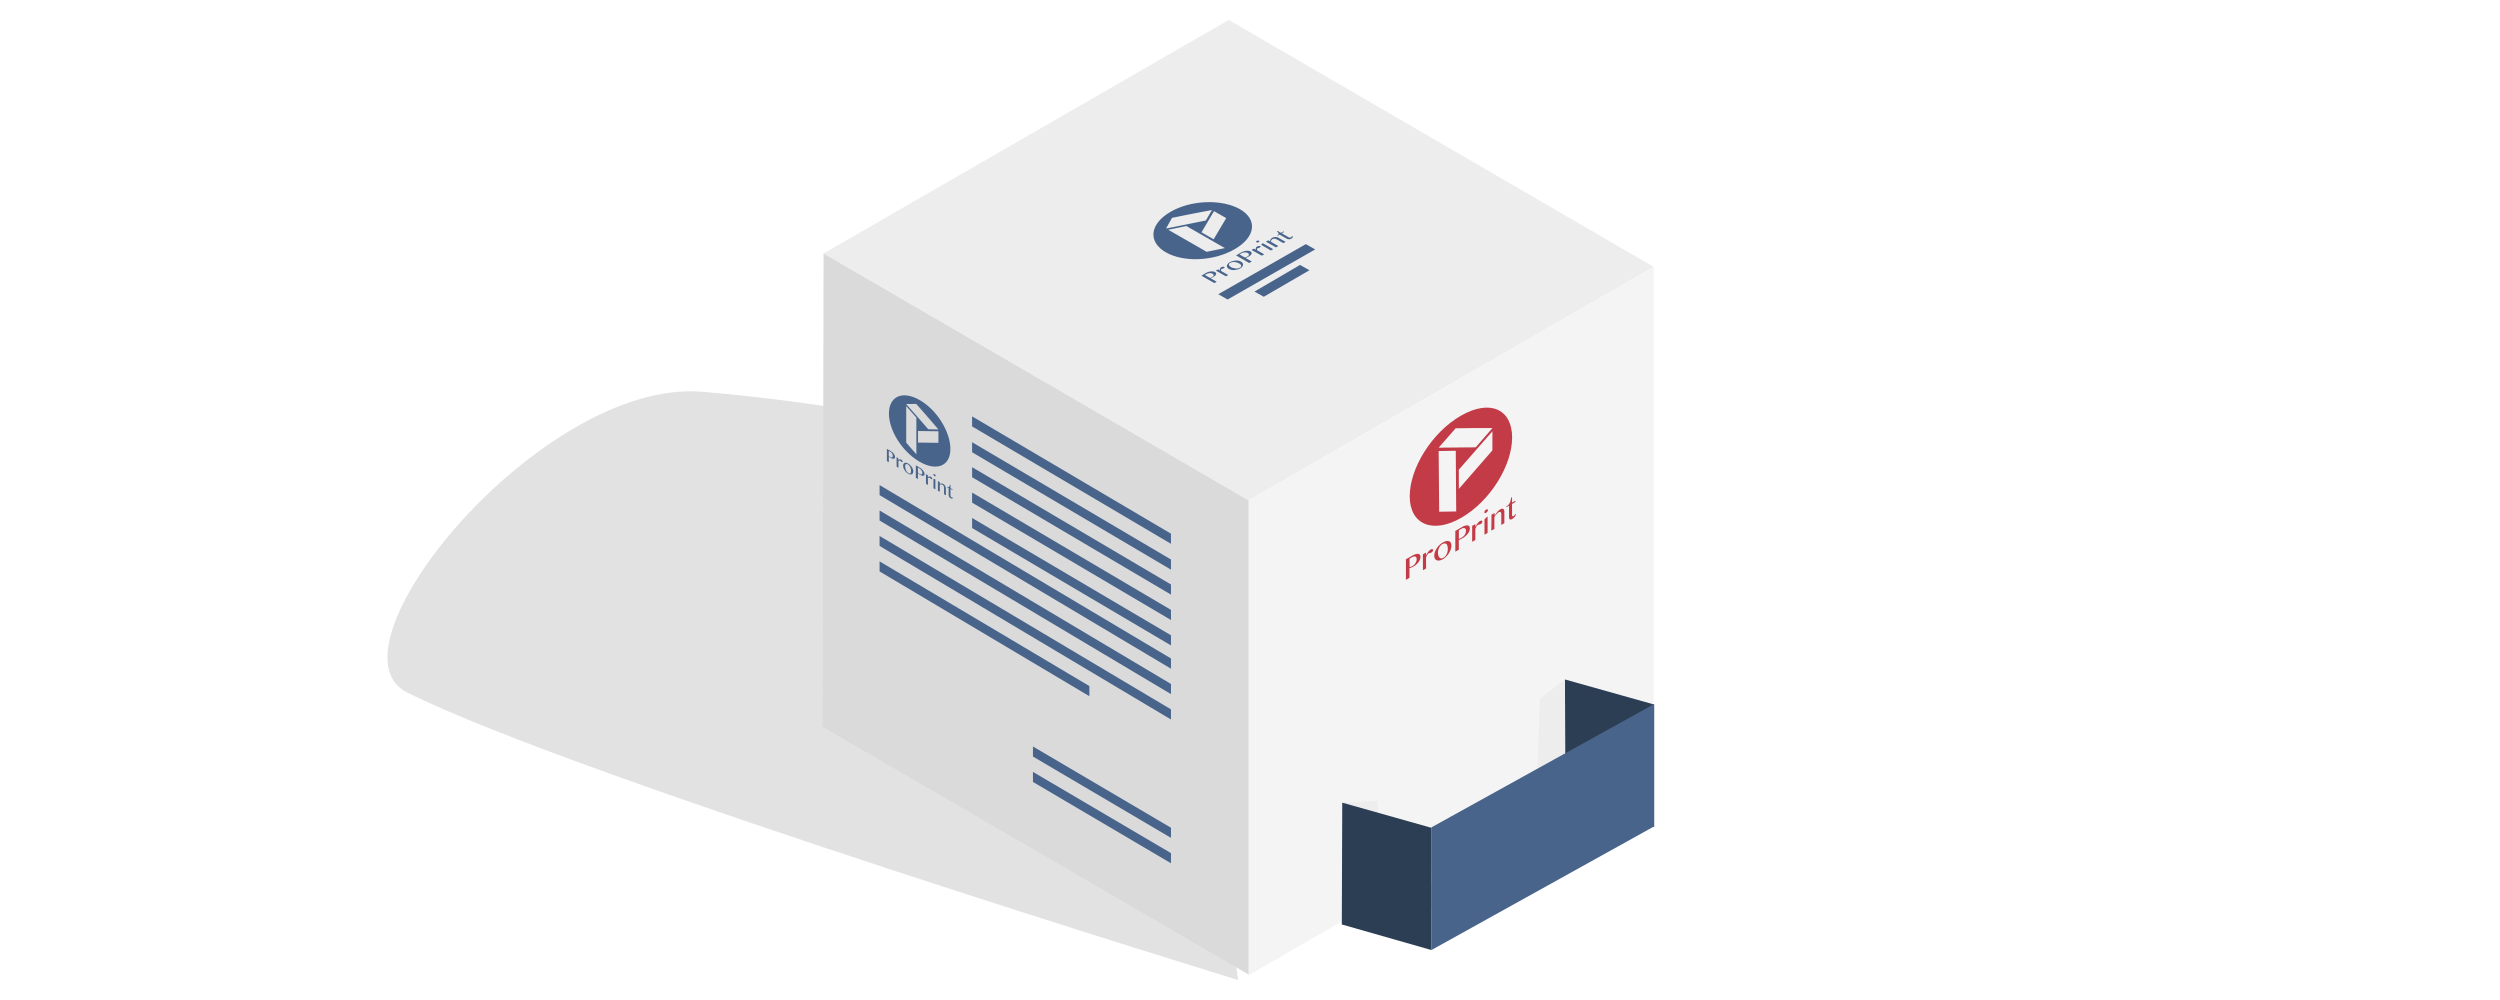 <?xml version="1.0" encoding="utf-8"?>
<!-- Generator: Adobe Illustrator 21.1.0, SVG Export Plug-In . SVG Version: 6.00 Build 0)  -->
<svg version="1.1" id="off" xmlns="http://www.w3.org/2000/svg" xmlns:xlink="http://www.w3.org/1999/xlink" x="0px" y="0px"
	 viewBox="0 0 283.46 113.39" enable-background="new 0 0 283.46 113.39" xml:space="preserve">
<filter  id="AI_DesenfoqueGaussiano_4">
	<feGaussianBlur  stdDeviation="4"></feGaussianBlur>
</filter>
<g>
	<g opacity="0.5" filter="url(#AI_DesenfoqueGaussiano_4)">
		<path fill="#C6C6C6" d="M140.39,111.12l-7.81-56.13c0,0-24.44-8.18-52.96-10.57c-18.19-1.52-43.37,29.14-33.45,34.1
			C65.37,88.14,140.39,111.12,140.39,111.12z"/>
	</g>
	<g>
		<polygon fill="#EDEDED" points="141.56,56.74 93.38,28.74 139.32,2.26 187.5,30.26 		"/>
		<polygon fill="#F4F4F4" points="141.56,56.74 141.56,110.59 187.5,84.01 187.5,30.26 		"/>
		<polygon fill="#DADADA" points="93.38,28.74 93.27,82.4 141.57,110.49 141.57,56.74 		"/>
		<g>
			<path fill="#C23B46" d="M165.65,47.13c-3.31,1.9-5.82,5.97-5.81,9.16c0.01,3.19,2.63,4.29,5.88,2.4c3.25-1.89,5.73-5.9,5.73-9.09
				C171.45,46.41,168.97,45.23,165.65,47.13 M165.11,57.99c-0.77,0.01-1.16,0.02-1.93,0.03c-0.02-2.75-0.03-4.13-0.06-6.88
				c0.77-0.01,1.16-0.02,1.94-0.03C165.08,53.86,165.09,55.24,165.11,57.99 M169.21,51.07c-1.49,1.72-2.27,2.6-3.8,4.36
				c0-0.87-0.01-1.3-0.01-2.17c1.54-1.76,2.32-2.64,3.82-4.36C169.22,49.77,169.22,50.2,169.21,51.07 M167.32,50.72
				c-1.66,0.01-2.53,0.03-4.2,0.04c0.76-0.88,1.15-1.32,1.93-2.2c1.69-0.02,2.55-0.04,4.17-0.02
				C168.47,49.41,168.09,49.85,167.32,50.72"/>
			<path fill="#C23B46" d="M159.43,63.4c0.3-0.17,0.45-0.25,0.74-0.42c0.12-0.07,0.24-0.12,0.35-0.15c0.11-0.03,0.2-0.04,0.28-0.03
				c0.08,0.01,0.14,0.05,0.19,0.1c0.05,0.06,0.07,0.14,0.07,0.24c0,0.11-0.02,0.21-0.06,0.32c-0.05,0.11-0.1,0.2-0.18,0.3
				c-0.07,0.09-0.16,0.18-0.25,0.26c-0.09,0.08-0.19,0.15-0.29,0.2c-0.04,0.02-0.08,0.05-0.13,0.07c-0.05,0.02-0.09,0.04-0.13,0.06
				c-0.04,0.02-0.08,0.04-0.12,0.05c-0.04,0.02-0.06,0.03-0.09,0.03c0,0.43,0,0.65,0,1.09c-0.16,0.09-0.24,0.13-0.4,0.22V63.4z
				 M159.83,64.31c0.04-0.01,0.09-0.03,0.14-0.05c0.05-0.02,0.1-0.04,0.16-0.07c0.09-0.05,0.16-0.1,0.22-0.17
				c0.06-0.06,0.12-0.13,0.16-0.2c0.04-0.07,0.07-0.14,0.09-0.21c0.02-0.07,0.03-0.14,0.03-0.21c0-0.08-0.01-0.14-0.04-0.19
				c-0.03-0.05-0.07-0.08-0.11-0.1c-0.05-0.02-0.1-0.02-0.17-0.01c-0.06,0.01-0.13,0.04-0.21,0.08c-0.11,0.06-0.17,0.1-0.28,0.16
				C159.83,63.73,159.83,63.92,159.83,64.31"/>
			<path fill="#C23B46" d="M161.33,62.86c0.14-0.08,0.22-0.12,0.36-0.21c0,0.14,0,0.2,0,0.34c0.04-0.07,0.07-0.14,0.11-0.21
				c0.04-0.07,0.08-0.13,0.13-0.2c0.04-0.06,0.09-0.11,0.14-0.16c0.05-0.05,0.1-0.09,0.14-0.11c0.04-0.02,0.08-0.04,0.11-0.05
				c0.03-0.01,0.06-0.01,0.09,0c0.03,0,0.05,0.02,0.06,0.03c0.02,0.02,0.02,0.04,0.02,0.07c0,0.06-0.02,0.11-0.05,0.16
				c-0.04,0.05-0.09,0.1-0.16,0.14c-0.04,0.02-0.07,0.04-0.1,0.04c-0.02,0.01-0.05,0.01-0.07,0.01c-0.02,0-0.04,0-0.06,0.01
				c-0.02,0-0.05,0.01-0.08,0.03c-0.02,0.01-0.05,0.04-0.07,0.06c-0.02,0.03-0.05,0.06-0.07,0.1c-0.02,0.04-0.05,0.08-0.07,0.13
				c-0.02,0.05-0.05,0.1-0.07,0.16c0,0.5,0.01,0.75,0.01,1.25c-0.15,0.08-0.22,0.12-0.36,0.21
				C161.34,63.95,161.34,63.58,161.33,62.86"/>
			<path fill="#C23B46" d="M163.61,63.4c-0.14,0.08-0.27,0.13-0.39,0.15c-0.12,0.02-0.22,0.01-0.31-0.02
				c-0.09-0.03-0.15-0.09-0.21-0.18c-0.05-0.08-0.07-0.19-0.08-0.32c0-0.13,0.02-0.27,0.07-0.42c0.05-0.14,0.11-0.29,0.2-0.42
				c0.08-0.14,0.19-0.26,0.31-0.38c0.12-0.12,0.25-0.22,0.39-0.3c0.14-0.08,0.27-0.13,0.39-0.16c0.12-0.02,0.22-0.02,0.31,0.01
				c0.09,0.03,0.16,0.08,0.2,0.17c0.05,0.08,0.08,0.18,0.08,0.3c0,0.14-0.02,0.28-0.07,0.43c-0.05,0.15-0.11,0.29-0.2,0.44
				c-0.09,0.14-0.19,0.27-0.31,0.39C163.88,63.22,163.75,63.32,163.61,63.4 M163.68,63.23c0.07-0.04,0.14-0.1,0.2-0.17
				c0.06-0.07,0.11-0.15,0.15-0.24c0.04-0.09,0.08-0.18,0.1-0.27c0.02-0.1,0.03-0.19,0.03-0.28c0-0.13-0.01-0.25-0.04-0.35
				c-0.02-0.1-0.06-0.18-0.11-0.23c-0.05-0.06-0.12-0.08-0.2-0.08c-0.08,0-0.18,0.03-0.3,0.1c-0.06,0.04-0.12,0.09-0.18,0.16
				c-0.06,0.07-0.11,0.15-0.15,0.23c-0.04,0.09-0.08,0.18-0.1,0.27c-0.03,0.1-0.04,0.19-0.04,0.28c0,0.13,0.02,0.25,0.05,0.35
				c0.03,0.1,0.07,0.18,0.13,0.23c0.05,0.05,0.12,0.08,0.2,0.09C163.49,63.31,163.58,63.29,163.68,63.23"/>
			<path fill="#C23B46" d="M165.01,60.2c0.3-0.18,0.45-0.26,0.76-0.44c0.12-0.07,0.24-0.13,0.35-0.16c0.11-0.03,0.2-0.04,0.28-0.03
				c0.08,0.01,0.14,0.04,0.19,0.1c0.05,0.06,0.07,0.14,0.07,0.24c0,0.11-0.02,0.21-0.07,0.32c-0.04,0.1-0.1,0.21-0.18,0.3
				c-0.07,0.09-0.16,0.18-0.25,0.26c-0.09,0.08-0.19,0.15-0.29,0.21c-0.04,0.02-0.08,0.05-0.13,0.07c-0.05,0.02-0.09,0.05-0.13,0.07
				c-0.04,0.02-0.08,0.04-0.12,0.05c-0.04,0.02-0.07,0.03-0.09,0.04c0,0.44,0,0.65,0.01,1.09c-0.16,0.09-0.24,0.14-0.4,0.23
				C165.02,61.61,165.01,61.14,165.01,60.2 M165.41,61.1c0.04-0.01,0.09-0.03,0.14-0.05c0.05-0.02,0.11-0.04,0.16-0.08
				c0.09-0.05,0.16-0.11,0.23-0.17c0.06-0.06,0.12-0.13,0.16-0.2c0.04-0.07,0.07-0.14,0.09-0.21c0.02-0.07,0.03-0.14,0.03-0.21
				c0-0.08-0.01-0.14-0.04-0.19c-0.03-0.05-0.07-0.08-0.11-0.1c-0.05-0.02-0.1-0.02-0.17-0.01c-0.07,0.01-0.14,0.04-0.21,0.08
				c-0.11,0.07-0.17,0.1-0.28,0.17C165.41,60.52,165.41,60.71,165.41,61.1"/>
			<path fill="#C23B46" d="M166.92,59.63c0.14-0.08,0.22-0.13,0.36-0.21c0,0.14,0,0.2,0,0.34c0.03-0.07,0.07-0.14,0.11-0.21
				c0.04-0.07,0.08-0.13,0.13-0.2c0.04-0.06,0.09-0.11,0.14-0.16c0.05-0.05,0.09-0.09,0.14-0.11c0.04-0.02,0.08-0.04,0.11-0.05
				c0.03-0.01,0.06-0.01,0.09,0c0.02,0,0.05,0.02,0.06,0.03c0.01,0.02,0.02,0.04,0.02,0.07c0,0.06-0.02,0.11-0.06,0.17
				c-0.04,0.05-0.09,0.09-0.15,0.13c-0.04,0.02-0.07,0.04-0.1,0.04c-0.02,0.01-0.05,0.01-0.07,0.01c-0.02,0-0.04,0-0.06,0.01
				c-0.02,0-0.05,0.02-0.08,0.03c-0.02,0.02-0.05,0.03-0.07,0.06c-0.02,0.03-0.05,0.06-0.07,0.1c-0.02,0.04-0.05,0.08-0.07,0.13
				c-0.03,0.05-0.05,0.1-0.07,0.16c0,0.5,0,0.75,0,1.25c-0.14,0.08-0.21,0.12-0.36,0.21C166.92,60.71,166.92,60.35,166.92,59.63"/>
			<path fill="#C23B46" d="M168.5,57.78c0.03-0.02,0.05-0.03,0.08-0.03c0.03,0,0.05,0,0.07,0c0.02,0.01,0.03,0.02,0.04,0.03
				c0.01,0.02,0.02,0.04,0.02,0.06c0,0.02-0.01,0.05-0.02,0.08c-0.01,0.03-0.02,0.06-0.04,0.08c-0.02,0.03-0.04,0.05-0.07,0.08
				c-0.03,0.02-0.05,0.05-0.08,0.06c-0.03,0.02-0.05,0.03-0.08,0.03c-0.03,0-0.05,0-0.06,0c-0.02-0.01-0.03-0.02-0.04-0.03
				c-0.01-0.02-0.02-0.04-0.02-0.06c0-0.02,0.01-0.05,0.02-0.08c0.01-0.03,0.03-0.06,0.04-0.08c0.02-0.03,0.04-0.05,0.06-0.08
				C168.44,57.82,168.47,57.8,168.5,57.78 M168.32,58.88c0.1-0.1,0.15-0.15,0.25-0.25c0.04-0.02,0.06-0.04,0.1-0.06
				c0,0.74,0,1.11,0,1.85c-0.14,0.08-0.21,0.12-0.35,0.21C168.32,59.92,168.32,59.57,168.32,58.88"/>
			<path fill="#C23B46" d="M169.11,58.36c0.14-0.08,0.21-0.12,0.35-0.2v0.33c0.11-0.18,0.22-0.34,0.33-0.47
				c0.12-0.13,0.23-0.23,0.35-0.29c0.06-0.03,0.12-0.05,0.17-0.06c0.05,0,0.1,0.01,0.14,0.04c0.04,0.03,0.07,0.07,0.09,0.12
				c0.02,0.05,0.03,0.12,0.03,0.19c0,0.52,0,0.78,0,1.3c-0.14,0.08-0.21,0.12-0.35,0.2c0-0.5,0-0.74,0-1.24
				c0-0.12-0.03-0.19-0.08-0.23c-0.05-0.03-0.12-0.02-0.2,0.02c-0.04,0.02-0.08,0.05-0.12,0.09c-0.04,0.04-0.08,0.08-0.13,0.13
				c-0.04,0.05-0.09,0.1-0.13,0.16c-0.04,0.06-0.09,0.12-0.12,0.18c0,0.54,0,0.81,0,1.34c-0.14,0.08-0.21,0.12-0.35,0.2
				C169.11,59.44,169.11,59.08,169.11,58.36"/>
			<path fill="#C23B46" d="M171.9,58.33c-0.05,0.11-0.11,0.21-0.18,0.3c-0.08,0.09-0.17,0.17-0.28,0.23
				c-0.06,0.03-0.11,0.05-0.15,0.05c-0.04,0-0.08,0-0.11-0.03c-0.03-0.02-0.05-0.05-0.06-0.1c-0.01-0.04-0.02-0.1-0.02-0.16
				c0-0.51,0-0.77,0-1.28c-0.12,0.07-0.18,0.1-0.3,0.17v-0.09c0.1-0.06,0.18-0.12,0.24-0.19c0.06-0.07,0.11-0.15,0.15-0.24
				c0.04-0.08,0.07-0.17,0.09-0.27c0.02-0.09,0.04-0.19,0.06-0.29c0.04-0.02,0.06-0.03,0.1-0.06c0,0.25,0,0.37,0,0.62
				c0.15-0.09,0.23-0.13,0.38-0.22v0.15c-0.15,0.09-0.23,0.13-0.38,0.22c0,0.51,0,0.77,0,1.28c0,0.03,0,0.05,0.01,0.07
				c0.01,0.02,0.02,0.03,0.04,0.04c0.02,0.01,0.04,0.01,0.06,0.01c0.02,0,0.05-0.01,0.07-0.03c0.04-0.02,0.07-0.05,0.1-0.09
				c0.03-0.04,0.06-0.08,0.08-0.12C171.85,58.33,171.87,58.33,171.9,58.33"/>
			<path fill="#49648B" d="M104.26,45.35c-1.98-1.12-3.47-0.38-3.47,1.54c0,1.92,1.5,4.32,3.47,5.46c1.98,1.14,3.5,0.47,3.5-1.45
				C107.76,48.98,106.24,46.47,104.26,45.35 M103.9,51.51c-0.46-0.53-0.7-0.79-1.15-1.32v-4.15c0.46,0.52,0.69,0.78,1.15,1.31V51.51
				z M106.4,50.21c-0.91-0.01-1.38-0.02-2.31-0.03v-1.31c0.93,0.01,1.4,0.02,2.31,0.03V50.21z M105.25,48.67
				c-1-1.16-1.52-1.74-2.51-2.86c0.46-0.01,0.69-0.01,1.15-0.01c1.01,1.14,1.52,1.73,2.51,2.89
				C105.95,48.68,105.72,48.68,105.25,48.67"/>
			<path fill="#49648B" d="M100.55,50.89c0.17,0.09,0.25,0.14,0.42,0.24c0.07,0.04,0.14,0.09,0.2,0.14
				c0.06,0.05,0.12,0.11,0.16,0.17c0.05,0.06,0.08,0.12,0.11,0.19c0.03,0.07,0.04,0.13,0.04,0.19c0,0.06-0.01,0.11-0.04,0.14
				c-0.03,0.03-0.06,0.05-0.1,0.06c-0.04,0.01-0.09,0-0.14-0.01c-0.05-0.02-0.11-0.04-0.16-0.07c-0.02-0.01-0.05-0.03-0.07-0.04
				c-0.03-0.02-0.05-0.03-0.07-0.05c-0.02-0.02-0.05-0.03-0.07-0.05c-0.02-0.01-0.04-0.03-0.05-0.04v0.65
				c-0.09-0.05-0.13-0.08-0.22-0.13V50.89z M100.77,51.69c0.02,0.02,0.05,0.04,0.08,0.07c0.03,0.02,0.06,0.04,0.09,0.06
				c0.05,0.03,0.09,0.04,0.13,0.05c0.04,0,0.07,0,0.09-0.01c0.02-0.01,0.04-0.03,0.05-0.06c0.01-0.03,0.02-0.06,0.02-0.1
				c0-0.05-0.01-0.1-0.02-0.14c-0.02-0.05-0.04-0.09-0.06-0.14c-0.03-0.04-0.06-0.08-0.1-0.12c-0.04-0.04-0.08-0.07-0.12-0.09
				c-0.06-0.04-0.1-0.05-0.16-0.09V51.69z"/>
			<path fill="#49648B" d="M101.64,51.83c0.08,0.05,0.13,0.07,0.21,0.12v0.21c0.02-0.02,0.04-0.03,0.07-0.05
				c0.02-0.01,0.05-0.02,0.08-0.03c0.03-0.01,0.05-0.01,0.08,0c0.03,0,0.06,0.01,0.09,0.03c0.02,0.01,0.05,0.03,0.07,0.05
				c0.02,0.02,0.04,0.04,0.05,0.06c0.02,0.02,0.03,0.04,0.04,0.06c0.01,0.02,0.01,0.04,0.01,0.06c0,0.04-0.01,0.06-0.03,0.06
				c-0.02,0.01-0.05,0-0.09-0.03c-0.02-0.01-0.04-0.03-0.06-0.04c-0.01-0.01-0.03-0.03-0.04-0.04c-0.01-0.01-0.02-0.03-0.04-0.04
				c-0.01-0.01-0.03-0.02-0.05-0.03c-0.01-0.01-0.03-0.01-0.04-0.01c-0.01,0-0.03,0-0.04,0.01c-0.01,0.01-0.03,0.02-0.04,0.03
				c-0.02,0.01-0.03,0.03-0.04,0.04v0.75c-0.08-0.05-0.13-0.07-0.21-0.12V51.83z"/>
			<path fill="#49648B" d="M102.97,53.71c-0.09-0.05-0.16-0.11-0.23-0.18c-0.07-0.07-0.13-0.14-0.18-0.23
				c-0.05-0.08-0.09-0.16-0.12-0.25c-0.03-0.08-0.04-0.16-0.04-0.24c0-0.08,0.01-0.15,0.04-0.2c0.03-0.05,0.07-0.09,0.12-0.12
				c0.05-0.02,0.11-0.03,0.18-0.02c0.07,0.01,0.15,0.04,0.23,0.09c0.08,0.05,0.16,0.11,0.23,0.18c0.07,0.07,0.13,0.14,0.19,0.22
				c0.05,0.08,0.09,0.16,0.12,0.24c0.03,0.08,0.04,0.16,0.04,0.24c0,0.08-0.01,0.15-0.04,0.21c-0.03,0.06-0.07,0.1-0.12,0.12
				c-0.05,0.02-0.11,0.03-0.19,0.02C103.14,53.79,103.06,53.76,102.97,53.71 M103.01,53.65c0.04,0.03,0.08,0.04,0.12,0.04
				c0.04,0,0.07-0.01,0.09-0.03c0.03-0.02,0.05-0.05,0.06-0.09c0.01-0.04,0.02-0.09,0.02-0.14c0-0.08-0.01-0.16-0.02-0.23
				c-0.01-0.08-0.04-0.15-0.07-0.22c-0.03-0.07-0.07-0.13-0.12-0.19c-0.05-0.06-0.11-0.11-0.18-0.15c-0.04-0.02-0.07-0.03-0.11-0.03
				c-0.03,0-0.07,0.01-0.09,0.03c-0.03,0.02-0.05,0.05-0.06,0.09c-0.02,0.04-0.02,0.09-0.02,0.14c0,0.08,0.01,0.16,0.03,0.24
				c0.02,0.08,0.04,0.15,0.07,0.22c0.03,0.07,0.07,0.13,0.12,0.19C102.9,53.57,102.96,53.62,103.01,53.65"/>
			<path fill="#49648B" d="M103.83,52.76c0.18,0.11,0.28,0.16,0.46,0.27c0.08,0.04,0.15,0.09,0.21,0.15
				c0.07,0.06,0.12,0.12,0.17,0.18c0.05,0.06,0.09,0.13,0.12,0.19c0.03,0.07,0.04,0.13,0.04,0.2c0,0.06-0.01,0.11-0.04,0.14
				c-0.03,0.03-0.06,0.05-0.11,0.06c-0.05,0.01-0.1,0-0.15-0.02c-0.06-0.02-0.11-0.04-0.17-0.08c-0.03-0.01-0.05-0.03-0.08-0.05
				c-0.03-0.02-0.05-0.03-0.08-0.05c-0.03-0.02-0.05-0.03-0.07-0.05c-0.02-0.01-0.04-0.03-0.05-0.04v0.66
				c-0.1-0.06-0.15-0.09-0.24-0.14V52.76z M104.07,53.59c0.03,0.02,0.06,0.05,0.09,0.07c0.03,0.03,0.06,0.05,0.1,0.07
				c0.05,0.03,0.1,0.05,0.14,0.06c0.04,0.01,0.07,0,0.1-0.01c0.03-0.01,0.05-0.03,0.06-0.06c0.01-0.03,0.02-0.06,0.02-0.1
				c0-0.05-0.01-0.1-0.03-0.15c-0.02-0.05-0.04-0.09-0.07-0.14c-0.03-0.04-0.06-0.08-0.1-0.12c-0.04-0.04-0.08-0.07-0.13-0.1
				c-0.07-0.04-0.1-0.06-0.17-0.1V53.59z"/>
			<path fill="#49648B" d="M104.99,53.76c0.09,0.05,0.13,0.08,0.22,0.13v0.21c0.02-0.02,0.04-0.03,0.07-0.05
				c0.02-0.01,0.05-0.02,0.08-0.03c0.03-0.01,0.05-0.01,0.08,0c0.03,0.01,0.06,0.02,0.09,0.03c0.02,0.01,0.05,0.03,0.07,0.05
				c0.02,0.02,0.04,0.04,0.05,0.06c0.02,0.02,0.03,0.04,0.04,0.06c0.01,0.02,0.01,0.04,0.01,0.06c0,0.04-0.01,0.06-0.03,0.06
				c-0.02,0-0.05,0-0.09-0.03c-0.02-0.02-0.04-0.03-0.06-0.04c-0.02-0.01-0.03-0.03-0.04-0.04c-0.01-0.01-0.02-0.03-0.04-0.04
				c-0.01-0.01-0.03-0.02-0.05-0.03c-0.01-0.01-0.03-0.01-0.04-0.01c-0.02,0-0.03,0-0.04,0.01c-0.02,0.01-0.03,0.02-0.05,0.03
				c-0.01,0.01-0.03,0.02-0.05,0.04v0.76c-0.09-0.05-0.13-0.08-0.22-0.13V53.76z"/>
			<path fill="#49648B" d="M105.96,53.76c0.02,0.01,0.03,0.02,0.05,0.04c0.01,0.01,0.03,0.03,0.04,0.05
				c0.01,0.02,0.02,0.03,0.03,0.05c0.01,0.02,0.01,0.03,0.01,0.05c0,0.01,0,0.03-0.01,0.04c-0.01,0.01-0.02,0.02-0.03,0.02
				c-0.01,0-0.02,0-0.04,0c-0.02,0-0.03-0.01-0.05-0.02c-0.02-0.01-0.03-0.02-0.05-0.04c-0.02-0.01-0.03-0.03-0.04-0.05
				c-0.01-0.02-0.02-0.03-0.03-0.05c-0.01-0.02-0.01-0.03-0.01-0.05c0-0.01,0-0.03,0.01-0.04c0.01-0.01,0.02-0.01,0.03-0.02
				c0.01,0,0.02,0,0.04,0C105.93,53.75,105.95,53.75,105.96,53.76 M105.85,54.3c0.06,0.01,0.09,0.02,0.15,0.03
				c0.02,0.01,0.04,0.02,0.06,0.04v1.12c-0.09-0.05-0.13-0.08-0.22-0.13V54.3z"/>
			<path fill="#49648B" d="M106.34,54.54c0.09,0.05,0.13,0.08,0.22,0.13v0.2c0.06-0.04,0.13-0.05,0.2-0.05
				c0.07,0,0.14,0.03,0.22,0.07c0.04,0.02,0.07,0.05,0.1,0.09c0.03,0.04,0.06,0.08,0.09,0.12c0.02,0.04,0.04,0.09,0.06,0.14
				c0.01,0.05,0.02,0.1,0.02,0.14v0.78c-0.08-0.05-0.13-0.07-0.21-0.12v-0.75c0-0.07-0.02-0.14-0.05-0.19
				c-0.03-0.06-0.07-0.1-0.12-0.13c-0.02-0.01-0.05-0.02-0.07-0.03c-0.02-0.01-0.05-0.01-0.08-0.01c-0.03,0-0.05,0-0.08,0
				c-0.03,0-0.05,0.01-0.08,0.02v0.81c-0.09-0.05-0.13-0.07-0.22-0.12V54.54z"/>
			<path fill="#49648B" d="M108.04,56.47c-0.03,0.03-0.06,0.05-0.11,0.06c-0.05,0-0.1-0.01-0.17-0.05
				c-0.04-0.02-0.07-0.04-0.09-0.07c-0.02-0.03-0.05-0.06-0.06-0.09c-0.02-0.03-0.03-0.07-0.04-0.1c-0.01-0.04-0.01-0.07-0.01-0.11
				v-0.77c-0.07-0.04-0.11-0.06-0.18-0.11v-0.05c0.06,0.03,0.11,0.05,0.14,0.05c0.04,0,0.07-0.01,0.09-0.04
				c0.02-0.02,0.04-0.06,0.06-0.1c0.01-0.04,0.03-0.09,0.04-0.14c0.02,0.01,0.04,0.02,0.06,0.03v0.37c0.09,0.05,0.14,0.08,0.23,0.13
				v0.09c-0.09-0.05-0.14-0.08-0.23-0.13v0.77c0,0.02,0,0.03,0.01,0.05c0.01,0.02,0.01,0.03,0.02,0.05
				c0.01,0.02,0.02,0.03,0.04,0.04c0.01,0.01,0.03,0.03,0.04,0.03c0.02,0.01,0.04,0.02,0.06,0.02c0.02,0,0.04-0.01,0.05-0.02
				C108.01,56.43,108.02,56.45,108.04,56.47"/>
			<polygon fill="#49648B" points="132.77,75.82 132.77,74.66 99.73,55 99.73,56.14 			"/>
			<polygon fill="#49648B" points="132.77,78.7 132.77,77.55 99.73,57.88 99.73,59.02 			"/>
			<polygon fill="#49648B" points="132.77,81.58 132.77,80.43 99.73,60.77 99.73,61.9 			"/>
			<polygon fill="#49648B" points="132.77,67.42 132.77,66.27 110.22,52.97 110.22,54.11 			"/>
			<polygon fill="#49648B" points="132.77,64.59 132.77,63.44 110.22,50.14 110.22,51.28 			"/>
			<polygon fill="#49648B" points="132.77,61.66 132.77,60.51 110.22,47.21 110.22,48.35 			"/>
			<polygon fill="#49648B" points="132.77,70.3 132.77,69.15 110.22,55.85 110.22,56.99 			"/>
			<polygon fill="#49648B" points="132.77,73.18 132.77,72.03 110.22,58.73 110.22,59.87 			"/>
			<polygon fill="#49648B" points="132.77,95 132.77,93.85 117.12,84.64 117.12,85.78 			"/>
			<polygon fill="#49648B" points="132.77,97.88 132.77,96.73 117.12,87.52 117.12,88.66 			"/>
			<polygon fill="#49648B" points="123.52,78.94 123.52,77.79 99.73,63.65 99.73,64.79 			"/>
			<path fill="#49648B" d="M132.66,24.05c-2.36,1.4-2.48,3.41-0.47,4.56c2.01,1.15,5.42,1.03,7.81-0.36
				c2.39-1.38,2.6-3.38,0.59-4.53C138.56,22.56,135.02,22.65,132.66,24.05 M138.88,28.13c-0.83,0.17-1.25,0.25-2.07,0.42
				c-1.74-1-2.61-1.5-4.35-2.5c0.82-0.17,1.23-0.25,2.06-0.42C136.26,26.63,137.14,27.13,138.88,28.13 M139.03,24.73
				c-0.56,0.94-0.85,1.43-1.42,2.4c-0.55-0.32-0.83-0.47-1.38-0.79c0.57-0.97,0.86-1.46,1.42-2.4
				C138.2,24.25,138.48,24.41,139.03,24.73 M136.72,25c-1.81,0.36-2.73,0.55-4.51,0.91c0.27-0.48,0.41-0.73,0.68-1.21
				c1.8-0.37,2.72-0.55,4.53-0.89C137.15,24.28,137.01,24.52,136.72,25"/>
			<path fill="#49648B" d="M136.22,31.26c0.2-0.12,0.3-0.18,0.5-0.3c0.08-0.05,0.17-0.09,0.26-0.12c0.09-0.03,0.18-0.05,0.28-0.07
				c0.09-0.01,0.18-0.01,0.26,0c0.08,0.01,0.16,0.04,0.23,0.07c0.07,0.04,0.11,0.08,0.13,0.13c0.02,0.05,0.02,0.09,0,0.14
				c-0.02,0.05-0.05,0.1-0.1,0.14c-0.05,0.05-0.11,0.09-0.17,0.13c-0.03,0.02-0.06,0.03-0.09,0.05c-0.03,0.02-0.06,0.03-0.09,0.05
				c-0.03,0.02-0.06,0.03-0.09,0.04c-0.03,0.01-0.05,0.02-0.07,0.03c0.27,0.16,0.41,0.24,0.68,0.39c-0.11,0.06-0.16,0.09-0.26,0.16
				C137.11,31.77,136.82,31.6,136.22,31.26 M137.2,31.51c0.04-0.01,0.08-0.03,0.12-0.04c0.04-0.02,0.08-0.04,0.12-0.06
				c0.06-0.03,0.1-0.07,0.13-0.1c0.03-0.04,0.04-0.07,0.04-0.1c0-0.03-0.01-0.07-0.03-0.09c-0.02-0.03-0.06-0.06-0.1-0.08
				c-0.05-0.03-0.1-0.05-0.16-0.06c-0.06-0.01-0.12-0.02-0.18-0.01c-0.06,0-0.12,0.01-0.18,0.03c-0.06,0.02-0.11,0.04-0.16,0.07
				c-0.08,0.04-0.11,0.07-0.19,0.11C136.84,31.3,136.96,31.37,137.2,31.51"/>
			<path fill="#49648B" d="M137.86,30.69c0.1-0.06,0.15-0.09,0.25-0.15c0.09,0.05,0.13,0.07,0.22,0.12
				c-0.01-0.03-0.01-0.07-0.01-0.1c0-0.03,0-0.07,0.01-0.1c0.01-0.03,0.02-0.06,0.05-0.09c0.02-0.03,0.05-0.05,0.08-0.07
				c0.03-0.02,0.06-0.03,0.09-0.04c0.03-0.01,0.06-0.02,0.09-0.02c0.03,0,0.06,0,0.09,0c0.03,0,0.05,0.01,0.07,0.02
				c0.04,0.02,0.05,0.05,0.04,0.07c-0.01,0.03-0.03,0.05-0.08,0.08c-0.03,0.02-0.05,0.03-0.08,0.04c-0.02,0.01-0.04,0.01-0.07,0.02
				c-0.02,0-0.04,0.01-0.06,0.01c-0.02,0.01-0.04,0.02-0.06,0.03c-0.02,0.01-0.03,0.02-0.04,0.04c-0.01,0.02-0.01,0.03-0.01,0.05
				c0,0.02,0,0.04,0,0.06c0,0.02,0.01,0.05,0.02,0.07c0.32,0.18,0.47,0.27,0.79,0.45c-0.1,0.06-0.15,0.09-0.25,0.15
				C138.54,31.08,138.31,30.95,137.86,30.69"/>
			<path fill="#49648B" d="M140.64,30.42c-0.1,0.06-0.21,0.11-0.33,0.14c-0.12,0.03-0.23,0.05-0.35,0.06
				c-0.11,0.01-0.22,0-0.33-0.02c-0.11-0.02-0.2-0.05-0.28-0.1c-0.08-0.05-0.15-0.1-0.19-0.17c-0.04-0.06-0.06-0.13-0.05-0.2
				c0.01-0.07,0.04-0.14,0.09-0.2c0.05-0.07,0.13-0.13,0.23-0.19c0.1-0.06,0.21-0.11,0.33-0.14c0.11-0.03,0.23-0.05,0.34-0.06
				c0.11-0.01,0.22,0,0.33,0.02c0.1,0.02,0.2,0.05,0.27,0.1c0.09,0.05,0.15,0.11,0.19,0.17c0.04,0.06,0.06,0.13,0.05,0.2
				c-0.01,0.07-0.04,0.14-0.09,0.21C140.82,30.3,140.74,30.36,140.64,30.42 M140.6,30.34c0.05-0.03,0.09-0.06,0.11-0.1
				c0.02-0.04,0.03-0.08,0.02-0.12c-0.01-0.04-0.03-0.08-0.06-0.12c-0.03-0.04-0.08-0.08-0.14-0.11c-0.08-0.05-0.17-0.09-0.26-0.12
				c-0.09-0.03-0.18-0.05-0.27-0.06c-0.09-0.01-0.18-0.01-0.27,0.01c-0.09,0.02-0.18,0.05-0.27,0.1c-0.04,0.03-0.08,0.06-0.1,0.09
				c-0.02,0.04-0.03,0.08-0.02,0.12c0.01,0.04,0.03,0.08,0.06,0.12c0.03,0.04,0.08,0.08,0.13,0.11c0.08,0.05,0.17,0.09,0.27,0.12
				c0.09,0.03,0.19,0.05,0.28,0.06c0.09,0.01,0.18,0.01,0.27-0.01C140.45,30.41,140.53,30.38,140.6,30.34"/>
			<path fill="#49648B" d="M140.15,28.96c0.22-0.13,0.33-0.19,0.55-0.32c0.09-0.05,0.19-0.1,0.29-0.13c0.1-0.04,0.2-0.06,0.29-0.07
				c0.09-0.01,0.19-0.02,0.27,0c0.09,0.01,0.16,0.03,0.23,0.07c0.07,0.04,0.11,0.08,0.13,0.13c0.02,0.05,0.01,0.1-0.01,0.15
				c-0.02,0.05-0.06,0.1-0.11,0.15c-0.05,0.05-0.12,0.1-0.19,0.14c-0.03,0.02-0.06,0.04-0.1,0.05c-0.03,0.02-0.07,0.04-0.1,0.05
				c-0.03,0.02-0.07,0.03-0.09,0.05c-0.03,0.01-0.05,0.02-0.07,0.03c0.28,0.16,0.41,0.24,0.69,0.39c-0.12,0.07-0.18,0.1-0.29,0.17
				C141.05,29.47,140.75,29.3,140.15,28.96 M141.16,29.2c0.04-0.01,0.08-0.03,0.13-0.05c0.05-0.02,0.09-0.04,0.13-0.06
				c0.06-0.04,0.11-0.07,0.14-0.11c0.03-0.04,0.05-0.07,0.05-0.11c0-0.03-0.01-0.07-0.03-0.1c-0.02-0.03-0.05-0.06-0.1-0.08
				c-0.05-0.03-0.11-0.05-0.17-0.06c-0.06-0.01-0.12-0.02-0.19-0.01c-0.06,0-0.13,0.02-0.19,0.03c-0.06,0.02-0.12,0.04-0.18,0.08
				c-0.08,0.05-0.13,0.07-0.21,0.12C140.8,28.99,140.92,29.06,141.16,29.2"/>
			<path fill="#49648B" d="M141.9,28.34c0.11-0.06,0.16-0.09,0.27-0.15c0.09,0.05,0.13,0.08,0.22,0.12
				c-0.01-0.03-0.01-0.07-0.01-0.1c0-0.03,0.01-0.07,0.02-0.1c0.01-0.03,0.03-0.06,0.05-0.09c0.02-0.03,0.05-0.05,0.09-0.07
				c0.03-0.02,0.06-0.03,0.09-0.04c0.03-0.01,0.06-0.02,0.1-0.02c0.03,0,0.06,0,0.09,0c0.03,0,0.05,0.01,0.07,0.02
				c0.04,0.02,0.05,0.05,0.04,0.07c-0.01,0.03-0.04,0.05-0.08,0.08c-0.03,0.02-0.06,0.03-0.08,0.04c-0.02,0.01-0.05,0.01-0.07,0.02
				c-0.02,0-0.04,0.01-0.06,0.01c-0.02,0.01-0.04,0.02-0.06,0.03c-0.02,0.01-0.03,0.02-0.04,0.04c-0.01,0.02-0.01,0.03-0.02,0.05
				c0,0.02,0,0.04,0,0.06c0,0.02,0.01,0.05,0.02,0.07c0.32,0.18,0.48,0.27,0.8,0.46c-0.11,0.06-0.16,0.09-0.27,0.15
				C142.59,28.73,142.36,28.6,141.9,28.34"/>
			<path fill="#49648B" d="M142.49,27.32c0.02-0.01,0.04-0.02,0.07-0.03c0.02-0.01,0.05-0.01,0.07-0.01c0.02,0,0.05,0,0.07,0
				c0.02,0,0.04,0.01,0.06,0.02c0.01,0.01,0.03,0.02,0.03,0.03c0.01,0.01,0.01,0.02,0,0.04c0,0.01-0.01,0.03-0.02,0.04
				c-0.01,0.01-0.03,0.03-0.05,0.04c-0.02,0.01-0.04,0.02-0.07,0.03c-0.02,0.01-0.05,0.01-0.07,0.01c-0.02,0-0.05,0-0.07,0
				c-0.02,0-0.04-0.01-0.06-0.02c-0.01-0.01-0.03-0.02-0.03-0.03c-0.01-0.01-0.01-0.03,0-0.04c0-0.01,0.01-0.03,0.02-0.04
				C142.45,27.35,142.47,27.33,142.49,27.32 M142.99,27.76c0.05-0.06,0.07-0.09,0.12-0.14c0.03-0.02,0.05-0.03,0.08-0.04
				c0.47,0.27,0.7,0.4,1.17,0.67c-0.1,0.06-0.16,0.09-0.26,0.15C143.65,28.14,143.43,28.01,142.99,27.76"/>
			<path fill="#49648B" d="M143.53,27.4c0.1-0.06,0.16-0.09,0.26-0.15c0.08,0.05,0.13,0.07,0.21,0.12c0-0.09,0.03-0.17,0.07-0.24
				c0.05-0.07,0.11-0.13,0.2-0.18c0.05-0.03,0.1-0.05,0.15-0.06c0.06-0.01,0.12-0.02,0.18-0.02c0.06,0,0.12,0.01,0.18,0.02
				c0.06,0.01,0.11,0.03,0.16,0.06c0.33,0.19,0.49,0.28,0.82,0.47c-0.1,0.06-0.15,0.09-0.25,0.15c-0.31-0.18-0.47-0.27-0.78-0.45
				c-0.08-0.04-0.15-0.06-0.23-0.06c-0.08,0-0.15,0.02-0.21,0.05c-0.03,0.02-0.05,0.04-0.08,0.06c-0.02,0.02-0.04,0.05-0.06,0.07
				c-0.02,0.03-0.03,0.05-0.04,0.08c-0.01,0.03-0.02,0.06-0.02,0.09c0.34,0.19,0.51,0.29,0.85,0.49c-0.1,0.06-0.16,0.09-0.26,0.15
				C144.22,27.79,143.99,27.66,143.53,27.4"/>
			<path fill="#49648B" d="M146.57,26.77c0.02,0.05,0.02,0.1-0.01,0.15c-0.02,0.05-0.07,0.1-0.16,0.15
				c-0.04,0.02-0.08,0.04-0.13,0.05c-0.04,0.01-0.09,0.02-0.13,0.01c-0.04,0-0.09-0.01-0.13-0.02c-0.04-0.01-0.08-0.03-0.12-0.05
				c-0.32-0.18-0.48-0.28-0.8-0.46c-0.09,0.05-0.13,0.08-0.22,0.13l-0.06-0.03c0.07-0.04,0.12-0.08,0.14-0.12
				c0.02-0.04,0.03-0.08,0.02-0.12c-0.01-0.04-0.03-0.08-0.07-0.12c-0.04-0.04-0.08-0.08-0.12-0.12c0.03-0.02,0.04-0.02,0.07-0.04
				c0.16,0.09,0.23,0.13,0.39,0.22c0.11-0.06,0.17-0.1,0.28-0.16c0.04,0.02,0.06,0.03,0.09,0.05c-0.11,0.06-0.17,0.1-0.28,0.16
				c0.32,0.18,0.48,0.28,0.8,0.46c0.02,0.01,0.03,0.02,0.06,0.02c0.02,0.01,0.04,0.01,0.07,0.01c0.02,0,0.05,0,0.07-0.01
				c0.02-0.01,0.04-0.02,0.06-0.03c0.03-0.02,0.05-0.03,0.06-0.05c0.01-0.02,0.01-0.04,0.01-0.06L146.57,26.77z"/>
			<polygon fill="#49648B" points="138.13,33.36 139.19,33.96 149.12,28.28 148.06,27.68 			"/>
			<polygon fill="#49648B" points="147.4,30.04 148.47,30.64 143.29,33.65 142.24,33.06 			"/>
			<polygon fill="#2C3E54" points="187.55,93.75 177.39,90.84 177.44,77.04 187.55,79.88 			"/>
			<polygon fill="#EDEDED" points="156.2,90.8 152.19,91.01 152.14,104.82 158.35,101.99 156.28,101.4 			"/>
			<polygon fill="#EDEDED" points="177.5,90.43 177.44,77.04 174.6,79.23 174.15,91.79 			"/>
			<polygon fill="#EDEDED" points="158.35,101.99 166.44,104.3 166.44,99.61 164.88,99.01 			"/>
			<polygon fill="#EDEDED" points="173.75,92.14 166.44,98.3 166.44,99.61 173.47,99.5 			"/>
			<polygon fill="#EDEDED" points="164.88,99.01 166.44,99.61 166.44,98.3 			"/>
			<polygon fill="#49648B" points="162.3,93.81 162.3,107.72 187.55,93.7 187.55,79.83 			"/>
			<polygon fill="#2C3E54" points="152.19,91.01 152.14,104.82 162.3,107.72 162.3,93.86 			"/>
		</g>
	</g>
</g>
</svg>
